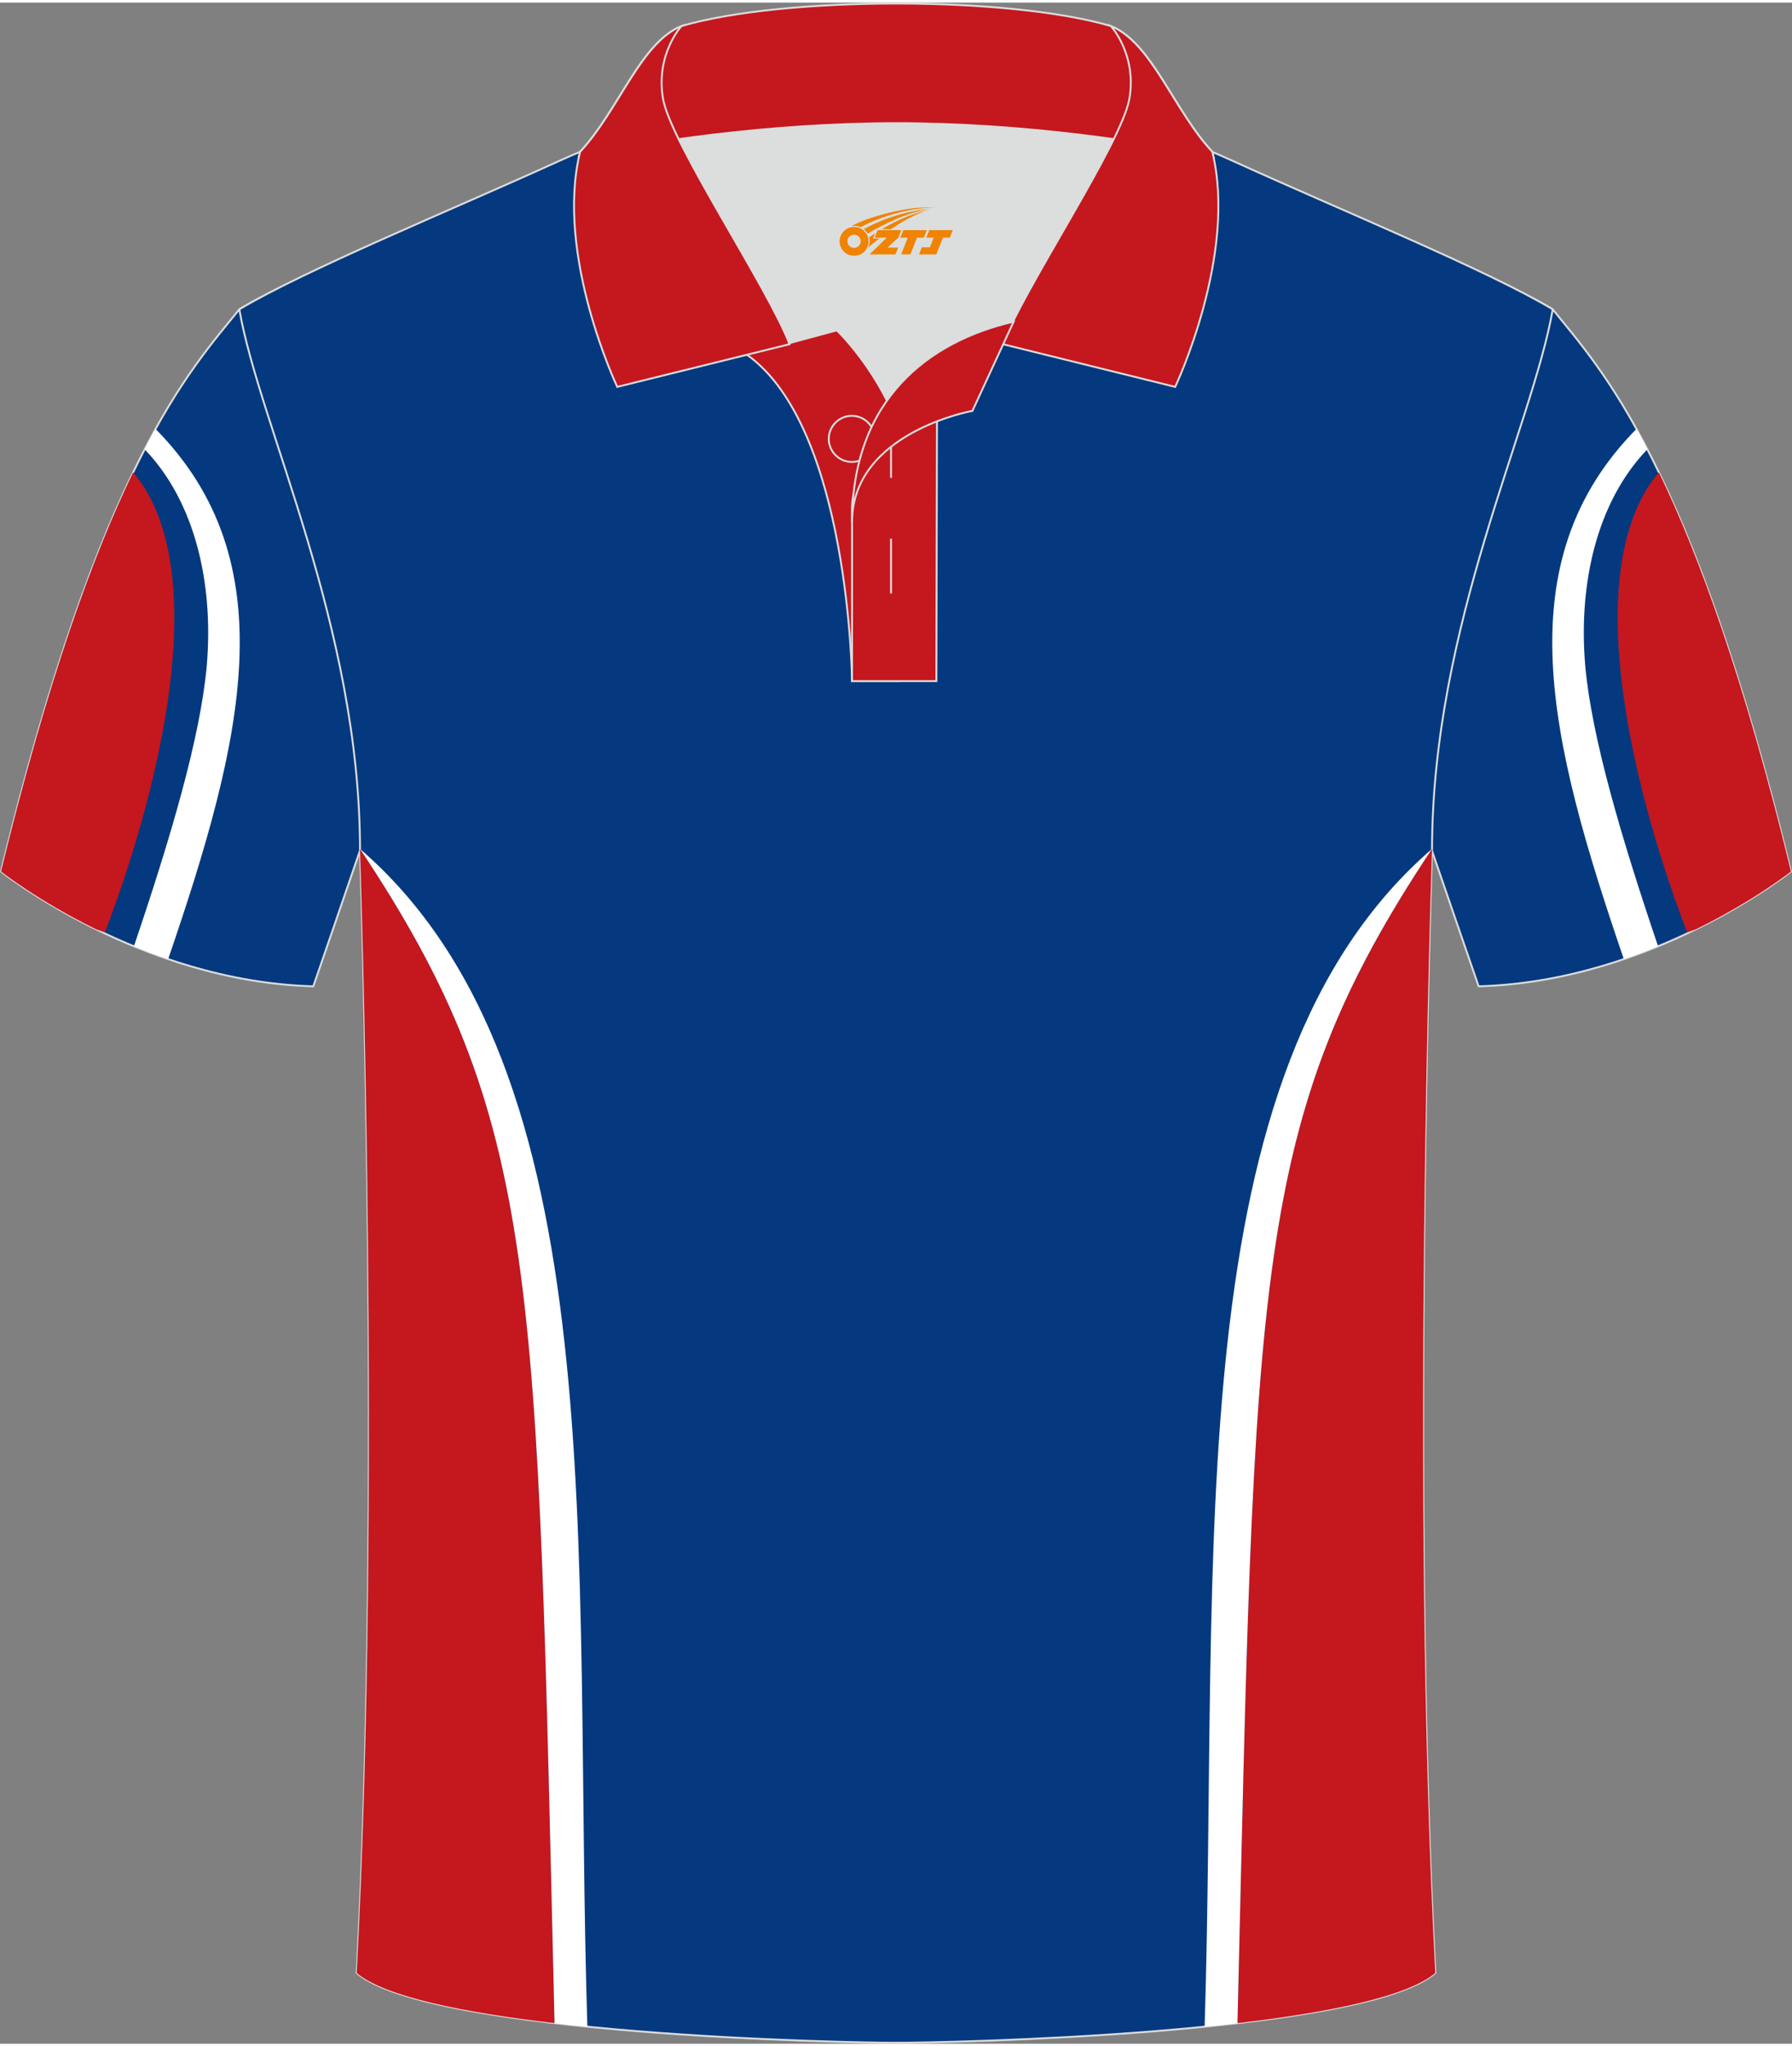 <?xml version="1.0" encoding="utf-8"?>
<!-- Generator: Adobe Illustrator 24.0.1, SVG Export Plug-In . SVG Version: 6.00 Build 0)  -->
<svg xmlns="http://www.w3.org/2000/svg" xmlns:xlink="http://www.w3.org/1999/xlink" version="1.1" id="图层_1" x="0px" y="0px" width="379.8px" height="433.5px" viewBox="0 0 380.23 432.89" enable-background="new 0 0 380.23 432.89" xml:space="preserve">
<rect x="0" y="0" width="380.23" height="432.89" fill="#808080" stroke="none"/>
<path fill-rule="evenodd" clip-rule="evenodd" fill="#04397F" stroke="#DCDDDD" stroke-width="0.4" stroke-miterlimit="22.926" d="  M50.78,65.05C40.53,77.83,21.4,97.42,0.22,184.27c0,0,29.21,23.34,66.26,24.36c0,0,7.17-20.77,9.9-28.78  c22.41-65.09-1.92-119.57,95.72-155.87c-1.44-0.27-3.11-0.27-4.93-0.1l0.09-0.01c-14-0.87-17.89-1.24-23.95,0.66  c-9.65,3.37-15.63,5.8-25.09,10.1C96.25,44.62,64.47,56.82,50.78,65.05z"/>
<g>
	<path fill-rule="evenodd" clip-rule="evenodd" fill="#C5171E" d="M22.24,197.2c8.31-21.55,23.18-69.87,8.6-93.99   c-0.71-1.18-1.69-2.49-2.59-3.59c-8.4,17.38-17.98,43.44-28.03,84.65c0,0,7.68,6.13,20.14,12.25L22.24,197.2z"/>
	<path fill-rule="evenodd" clip-rule="evenodd" fill="#FFFFFF" d="M35.68,202.86c15.99-46.65,25.16-84.2-2.67-112.44   c-0.76,1.37-1.53,2.81-2.32,4.32c10.68,11.08,14.72,28.48,13.16,46.14c-1.39,15.01-7.53,35.93-15.43,59.24   C30.74,201.08,33.16,202,35.68,202.86z"/>
</g>
<path fill-rule="evenodd" clip-rule="evenodd" fill="#04397F" stroke="#DCDDDD" stroke-width="0.4" stroke-miterlimit="22.926" d="  M329.45,65.05C339.7,77.82,358.83,97.41,380,184.27c0,0-29.21,23.34-66.26,24.36c0,0-7.18-20.77-9.91-28.78  c-22.4-65.09,1.93-119.55-95.71-155.86c1.44-0.27,3.11-0.27,4.93-0.1l-0.09-0.01c14-0.87,17.89-1.24,23.95,0.66  c9.65,3.37,15.63,5.8,25.09,10.1C283.99,44.62,315.76,56.82,329.45,65.05z"/>
<g>
	<path fill-rule="evenodd" clip-rule="evenodd" fill="#C5171E" d="M357.99,197.2c-8.31-21.55-23.18-69.87-8.6-93.99   c0.71-1.18,1.69-2.49,2.59-3.59c8.4,17.38,17.98,43.44,28.03,84.65c0,0-7.68,6.13-20.14,12.25L357.99,197.2z"/>
	<path fill-rule="evenodd" clip-rule="evenodd" fill="#FFFFFF" d="M344.55,202.86c-15.99-46.65-25.16-84.2,2.67-112.44   c0.76,1.37,1.53,2.81,2.32,4.32c-10.68,11.08-14.72,28.48-13.16,46.14c1.39,15.01,7.53,35.93,15.43,59.24   C349.5,201.08,347.07,202,344.55,202.86z"/>
</g>
<path fill-rule="evenodd" clip-rule="evenodd" fill="#04397F" stroke="#DCDDDD" stroke-width="0.4" stroke-miterlimit="22.926" d="  M190.12,432.68c9.73,0.03,98.82-1.66,114.43-14.79c-5.38-101.16-0.7-238.05-0.7-238.05c0-47.69,21.33-90.07,25.61-114.78  c-13.69-8.24-45.47-21.27-67.43-31.28c-30.16-13.68-34.29-7.76-71.5-7.76c-37.2,0-42.16-5.92-72.32,7.76  c-21.96,10-53.74,23.04-67.43,31.28c4.28,24.71,25.61,67.09,25.61,114.78c0,0,4.68,136.89-0.7,238.05  C91.3,431.01,180.38,432.72,190.12,432.68z"/>
<g>
	<g>
		<path fill-rule="evenodd" clip-rule="evenodd" fill="#C5171E" d="M262.57,428.52c3.79-158.93,2.97-191.49,41.27-249.03v0.07v0.28    c0,0-4.68,136.89,0.7,238.05C298.54,422.95,281.63,426.3,262.57,428.52z"/>
		<path fill-rule="evenodd" clip-rule="evenodd" fill="#FFFFFF" d="M262.57,428.52c3.78-158.93,2.97-191.49,41.27-249.03    c-54.54,47.12-45.1,149-48.24,249.78C257.94,429.04,260.27,428.79,262.57,428.52z"/>
	</g>
	<g>
		<path fill-rule="evenodd" clip-rule="evenodd" fill="#C5171E" d="M117.66,428.52c-3.78-158.93-2.96-191.49-41.27-249.03v0.06v0.29    c0,0,4.68,136.89-0.7,238.05C81.7,422.95,98.59,426.3,117.66,428.52z"/>
		<path fill-rule="evenodd" clip-rule="evenodd" fill="#FFFFFF" d="M117.66,428.52c-3.77-158.93-2.96-191.49-41.27-249.03    c54.54,47.12,45.1,149,48.24,249.78C122.29,429.04,119.96,428.79,117.66,428.52z"/>
	</g>
</g>
<g>
	<path fill-rule="evenodd" clip-rule="evenodd" fill="#DCDDDD" d="M188.19,84.4c6.39-9.03,16.21-14.25,26.72-16.7   c5.2-10.55,15.95-27.59,21.44-38.81c-26.55-6.47-65.84-6.47-92.39,0c6.37,13.03,19.83,33.89,23.46,43.35l10.12-2.73   C177.56,69.51,183.51,75.13,188.19,84.4z"/>
	
		<path fill-rule="evenodd" clip-rule="evenodd" fill="#C5171E" stroke="#DCDDDD" stroke-width="0.4" stroke-miterlimit="22.926" d="   M158.46,74.66l19.1-5.15c0,0,11.64,11.01,15.17,27.61c3.52,16.6-1.84,46.79-1.84,46.79h-10.1   C180.79,143.9,180.27,90.1,158.46,74.66z"/>
	
		<path fill-rule="evenodd" clip-rule="evenodd" fill="#C5171E" stroke="#DCDDDD" stroke-width="0.4" stroke-miterlimit="22.926" d="   M180.79,106.67v37.23h17.89l0.14-60.26C190.06,86.52,181.28,97.95,180.79,106.67z"/>
	
		<path fill-rule="evenodd" clip-rule="evenodd" fill="#C5171E" stroke="#DCDDDD" stroke-width="0.4" stroke-miterlimit="22.926" d="   M122.8,32.84c13.27-3.23,40.57-7.27,67.36-7.27c26.78,0,54.08,4.04,67.36,7.27l-0.28-1.19c-8.16-8.71-12.82-23.14-21.51-26.67   c-10.85-3.19-28.2-4.78-45.57-4.78c-17.35,0-34.72,1.6-45.57,4.78c-8.7,3.54-13.36,17.96-21.51,26.67L122.8,32.84z"/>
	
		<path fill-rule="evenodd" clip-rule="evenodd" fill="#C5171E" stroke="#DCDDDD" stroke-width="0.4" stroke-miterlimit="22.926" d="   M144.59,4.98c0,0-5.53,6-3.91,15.4c1.62,9.41,22.38,40.19,26.84,52.07l-36.55,9.05c0,0-13.28-27.99-7.88-49.86   C131.24,22.94,135.9,8.52,144.59,4.98z"/>
	
		<path fill-rule="evenodd" clip-rule="evenodd" fill="#C5171E" stroke="#DCDDDD" stroke-width="0.4" stroke-miterlimit="22.926" d="   M235.72,4.98c0,0,5.53,6,3.92,15.4c-1.62,9.41-22.38,40.19-26.84,52.07l36.55,9.05c0,0,13.28-27.99,7.88-49.86   C249.08,22.94,244.41,8.52,235.72,4.98z"/>
	
		<path fill-rule="evenodd" clip-rule="evenodd" fill="#C5171E" stroke="#DCDDDD" stroke-width="0.4" stroke-miterlimit="22.926" d="   M180.74,97.42c2.7,0,4.89-2.19,4.89-4.89c0-2.7-2.2-4.89-4.89-4.89c-2.7,0-4.89,2.2-4.89,4.89   C175.85,95.22,178.06,97.42,180.74,97.42z"/>
	
		<line fill-rule="evenodd" clip-rule="evenodd" fill="none" stroke="#DCDDDD" stroke-width="0.4" stroke-miterlimit="22.926" x1="189.06" y1="113.68" x2="189.06" y2="125.33"/>
	
		<line fill-rule="evenodd" clip-rule="evenodd" fill="none" stroke="#DCDDDD" stroke-width="0.4" stroke-miterlimit="22.926" x1="189.06" y1="89.12" x2="189.06" y2="100.79"/>
	
		<path fill-rule="evenodd" clip-rule="evenodd" fill="#C5171E" stroke="#DCDDDD" stroke-width="0.4" stroke-miterlimit="22.926" d="   M215.07,67.67l-8.74,18.92c0,0-25.54,4.54-25.54,23.62C180.79,84.25,196.95,71.84,215.07,67.67z"/>
	
</g>
<g id="图层_x0020_1">
	<path fill="#F08300" d="M178.33,51.66c0.416,1.136,1.472,1.984,2.752,2.032c0.144,0,0.304,0,0.448-0.016h0.016   c0.016,0,0.064,0,0.128-0.016c0.032,0,0.048-0.016,0.08-0.016c0.064-0.016,0.144-0.032,0.224-0.048c0.016,0,0.016,0,0.032,0   c0.192-0.048,0.4-0.112,0.576-0.208c0.192-0.096,0.4-0.224,0.608-0.384c0.672-0.56,1.104-1.408,1.104-2.352   c0-0.224-0.032-0.448-0.08-0.672l0,0C184.17,49.78,184.12,49.61,184.04,49.43C183.57,48.34,182.49,47.58,181.22,47.58C179.53,47.58,178.15,48.95,178.15,50.65C178.15,51,178.21,51.34,178.33,51.66L178.33,51.66L178.33,51.66z M182.63,50.68L182.63,50.68C182.6,51.46,181.94,52.06,181.16,52.02C180.37,51.99,179.78,51.34,179.81,50.55c0.032-0.784,0.688-1.376,1.472-1.344   C182.05,49.24,182.66,49.91,182.63,50.68L182.63,50.68z"/>
	<polygon fill="#F08300" points="196.66,48.26 ,196.02,49.85 ,194.58,49.85 ,193.16,53.4 ,191.21,53.4 ,192.61,49.85 ,191.03,49.85    ,191.67,48.26"/>
	<path fill="#F08300" d="M198.63,43.53c-1.008-0.096-3.024-0.144-5.056,0.112c-2.416,0.304-5.152,0.912-7.616,1.664   C183.91,45.91,182.04,46.63,180.69,47.4C180.89,47.37,181.08,47.35,181.27,47.35c0.48,0,0.944,0.112,1.36,0.288   C186.73,45.32,193.93,43.27,198.63,43.53L198.63,43.53L198.63,43.53z"/>
	<path fill="#F08300" d="M184.1,49c4-2.368,8.88-4.672,13.488-5.248c-4.608,0.288-10.224,2-14.288,4.304   C183.62,48.31,183.89,48.63,184.1,49C184.1,49,184.1,49,184.1,49z"/>
	<polygon fill="#F08300" points="202.15,48.26 ,201.53,49.85 ,200.07,49.85 ,198.66,53.4 ,198.2,53.4 ,196.69,53.4 ,195,53.4    ,195.59,51.9 ,197.3,51.9 ,198.12,49.85 ,196.53,49.85 ,197.17,48.26"/>
	<polygon fill="#F08300" points="191.24,48.26 ,190.6,49.85 ,188.31,51.96 ,190.57,51.96 ,189.99,53.4 ,184.5,53.4 ,188.17,49.85    ,185.59,49.85 ,186.23,48.26"/>
	<path fill="#F08300" d="M196.52,44.12c-3.376,0.752-6.464,2.192-9.424,3.952h1.888C191.41,46.5,193.75,45.07,196.52,44.12z    M185.72,48.94C185.09,49.32,185.03,49.37,184.42,49.78c0.064,0.256,0.112,0.544,0.112,0.816c0,0.496-0.112,0.976-0.32,1.392   c0.176-0.16,0.32-0.304,0.432-0.4c0.272-0.24,0.768-0.64,1.6-1.296l0.32-0.256H185.24l0,0L185.72,48.94L185.72,48.94L185.72,48.94z"/>
</g>
</svg>